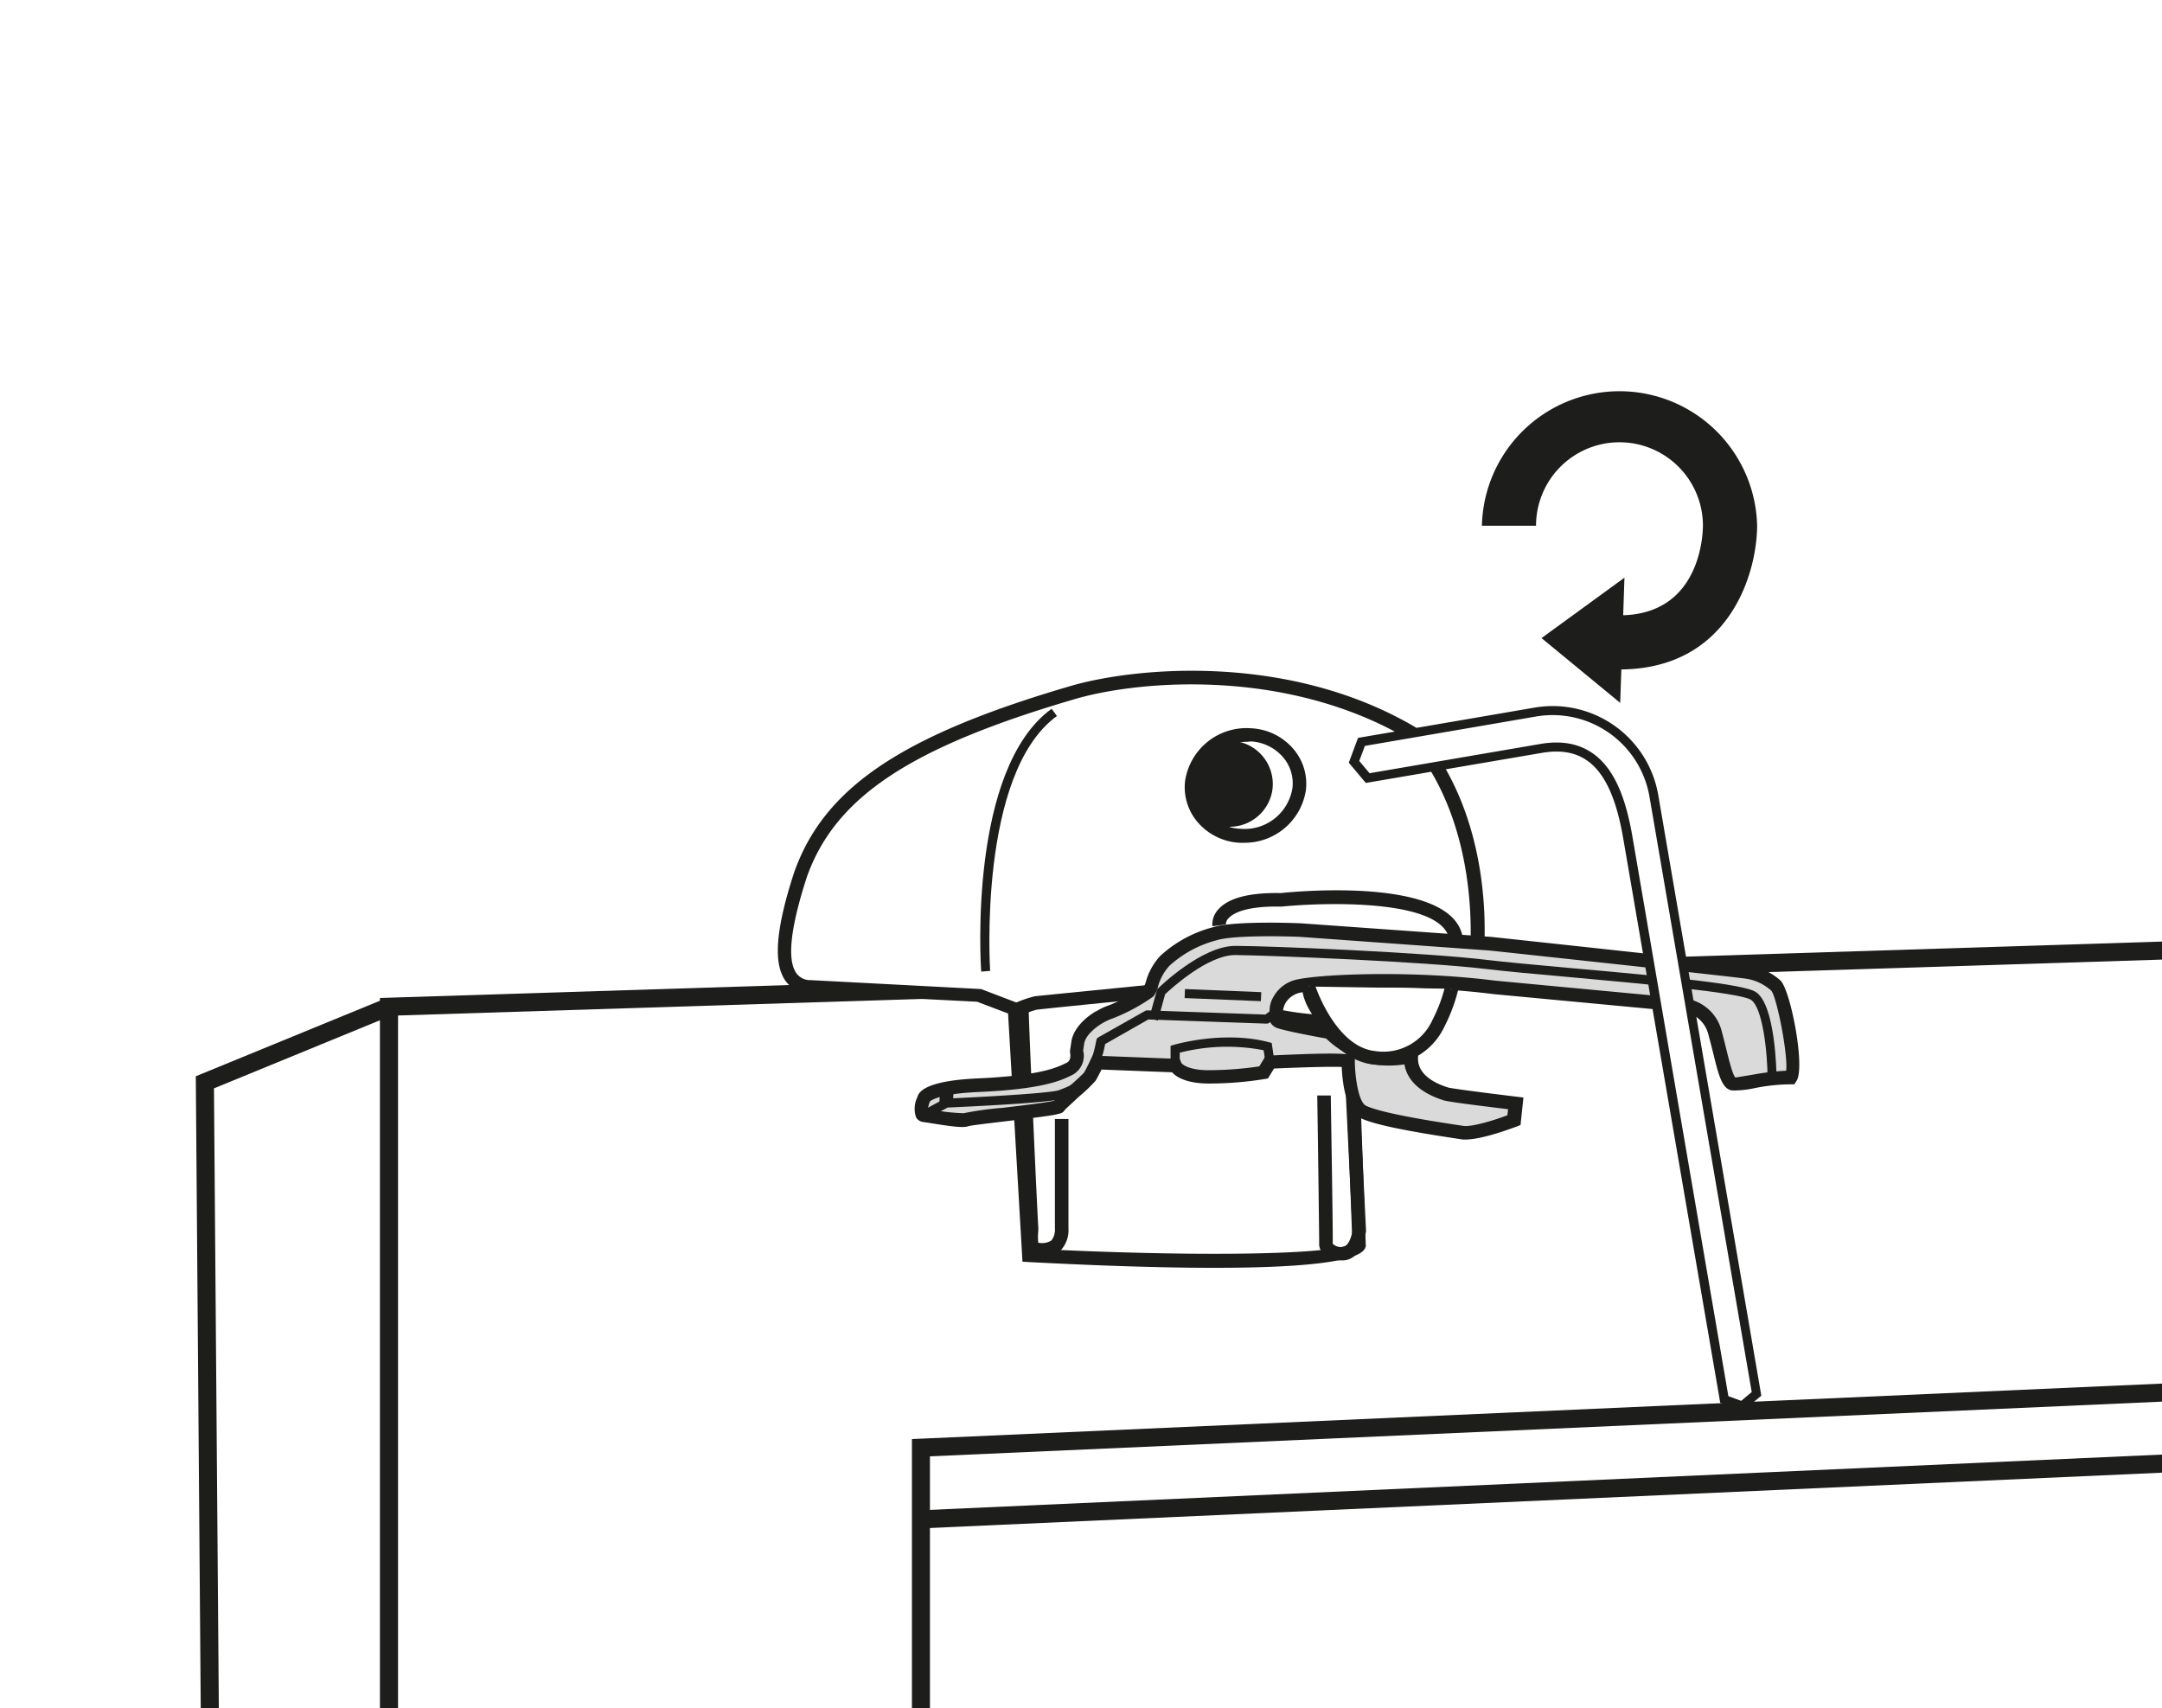 <svg id="Vrstva_1" data-name="Vrstva 1" xmlns="http://www.w3.org/2000/svg" viewBox="0 0 300 237"><defs><style>.cls-1{fill:#fff;}.cls-2{fill:#1d1d1b;}.cls-3{fill:#dadada;}</style></defs><rect class="cls-1" x="-7.77" y="-18.1" width="315.43" height="262.14"/><polygon class="cls-2" points="55.23 240.66 52.72 240.66 52.72 138.48 53.93 138.44 301.57 130.6 301.65 133.1 55.23 140.91 55.23 240.66"/><path class="cls-1" d="M135.78,138.08l5,1.89,2,34.21s44.49,2.37,45.84-1.38l-1-27.1c-4.63-4.84-6.29-6.83-6-10.18l23.16-1.13s2.74-19.41-8.84-32.65c-18.62-11-40.32-7.61-47.11-5.63-24,7-33.86,14.34-37.72,25.24-2.21,6.76-4.16,15.26,1.31,15.54l23.37,1.19"/><path class="cls-2" d="M168.45,175.92c-8.63,0-18.31-.41-25.73-.8l-.84-.05-2-34.44L135.59,139l-23.23-1.18a4.19,4.19,0,0,1-3.41-1.78c-1.68-2.45-1.29-7.22,1.25-15,4.16-11.75,14.92-19,38.35-25.85,8.81-2.58,30.15-4.71,47.86,5.72l.23.19c11.73,13.41,9.18,32.59,9.06,33.4l-.11.77-23.07,1.13c.06,2.46,1.64,4.33,5.75,8.63l.25.26,1,27.64-.06.17C188.73,175.26,179.44,175.92,168.45,175.92Zm-24.79-2.64c20.14,1.05,41.64,1,44-.78l-1-26.41c-4.41-4.62-6.35-6.89-6-10.65l.07-.81,23.17-1.14c.34-3.68,1.17-19.73-8.6-31-17.12-10-37.72-8-46.24-5.46-22.77,6.67-33.17,13.58-37.1,24.66-2.27,7-2.77,11.44-1.48,13.31a2.31,2.31,0,0,0,2,1l23.66,1.24,5.53,2.11Z"/><path class="cls-2" d="M175.67,109.61a5,5,0,1,1-4.18-5.76,5,5,0,0,1,4.18,5.76"/><path class="cls-2" d="M170.71,114.79a6.16,6.16,0,0,1-1-.07,6,6,0,1,1,6.83-5h0a6,6,0,0,1-5.88,5Zm0-10.06a4.09,4.09,0,0,0-.64,8.13,4.09,4.09,0,0,0,4.68-3.4h0a4.1,4.1,0,0,0-3.4-4.68A4.6,4.6,0,0,0,170.7,104.73Z"/><path class="cls-2" d="M172.58,116.94l-.61,0a8.23,8.23,0,0,1-5.82-2.9,7.45,7.45,0,0,1-1.71-5.65,8.61,8.61,0,0,1,9.24-7.33,8.21,8.21,0,0,1,5.83,2.91,7.42,7.42,0,0,1,1.7,5.64A8.59,8.59,0,0,1,172.58,116.94Zm.49-14a6.7,6.7,0,0,0-6.76,5.68,5.6,5.6,0,0,0,1.28,4.24A6.36,6.36,0,0,0,172.1,115a6.72,6.72,0,0,0,7.24-5.66,5.53,5.53,0,0,0-1.27-4.23,6.33,6.33,0,0,0-4.51-2.23Z"/><path class="cls-2" d="M186.27,174.89H186a3.72,3.72,0,0,1-2.41-.95,1.92,1.92,0,0,1-.54-1.46c0-1.06-.16-13.86-.27-20.47l1.88,0c0,.78.32,19.19.27,20.57a1.66,1.66,0,0,0,1.19.46c1.24.05,1.55-2.27,1.55-2.3l-1-20.42,1.88-.1,1,20.58C189.38,172.32,188.5,174.89,186.27,174.89Z"/><path class="cls-2" d="M144.72,174.32h-.61l-.31,0a1.13,1.13,0,0,1-1-.41c-.63-.64-.65-1.87-.61-3.16,0-.17,0-.31,0-.39s-1.41-29.6-1.31-30.65l.05-.58.55-.21a15.75,15.75,0,0,1,2.11-.68c.36-.05,26.86-2.67,29.88-3l.19,1.87c-10.1,1-29.33,2.9-29.83,3a9.09,9.09,0,0,0-1.08.35c.11,4.13,1.21,28.36,1.32,29.74a5.76,5.76,0,0,1,0,.6,8.22,8.22,0,0,0,0,1.65h.09a2.41,2.41,0,0,0,1.74-.33,2.46,2.46,0,0,0,.48-1.68l0-15.17h1.88l0,15.17a4.11,4.11,0,0,1-1.07,3.05A3.58,3.58,0,0,1,144.72,174.32Z"/><path class="cls-3" d="M128.15,152.49s-.82,2.14,0,2.25,5.09.92,5.85.62,12.56-1.41,12.85-1.84,4-3.72,4.31-4.1,1-2,1-2l10.86.42s.63,1.55,4.73,1.54a49.8,49.8,0,0,0,7.54-.61l.87-1.44s10.54-.5,10.87-.13c0,0,0,6,2.06,7.05s8.09,2,13.91,2.9c2.2.18,7.06-1.75,7.06-1.75l.24-2.33s-8.92-1.07-9.65-1.3-5.08-1.51-4.88-5.15c0,0-3.68.64-5.55.06s-6.37-3.16-6.9-5c0,0-6-.38-6.23-1a3.66,3.66,0,0,1,3.24-4c3.08-.63,15.33-1.26,26.93.21l26.51,2.49a5.16,5.16,0,0,1,4.16,3.91c1,3.57,1.48,6.83,2.5,7s5.69-1,8-.86c1-1.48-1-11.87-2.09-12.74a7.78,7.78,0,0,0-4-1.89c-1.72-.29-35.59-3.93-35.59-3.93L180.49,129s-9.06-.4-11.92.5a16.62,16.62,0,0,0-7,3.78c-1.68,1.71-1.77,3.76-2.25,4.27a26.74,26.74,0,0,1-5.1,2.75,7.89,7.89,0,0,0-1.71.78s-2.62,1.41-3,3.44l-.19,1.24s.48,1.78-.92,2.48-3.75,1.89-12.78,2.3c-7.32.34-7.49,1.92-7.49,1.92"/><path class="cls-2" d="M203.32,158.12H203c-8.1-1.2-12.47-2.12-14.26-3-2.07-1-2.48-5.14-2.56-7.07-1.58-.07-5.61.05-9.4.22l-.84,1.38-.42.07a49,49,0,0,1-7.7.63h0c-3.21,0-4.6-.91-5.18-1.56l-9.79-.38c-.27.53-.64,1.26-.82,1.54a20.47,20.47,0,0,1-2.21,2.13c-.77.71-1.94,1.78-2.12,2-.33.49-.39.58-8.36,1.53-2,.24-4.56.54-4.94.65-.61.24-1.88.14-5.41-.44l-.87-.13a1.3,1.3,0,0,1-1-.64,3.63,3.63,0,0,1,.17-2.8c.24-1.07,1.95-2.32,8.35-2.61,8.81-.4,11.06-1.52,12.4-2.19.69-.35.45-1.38.43-1.42l0-.18.21-1.43c.47-2.43,3.18-4,3.49-4.13h0a9.53,9.53,0,0,1,1.86-.85,29.1,29.1,0,0,0,4.72-2.49c0-.05.14-.38.23-.64a8.65,8.65,0,0,1,2-3.65,17.12,17.12,0,0,1,7.35-4c3-.94,11.88-.56,12.26-.54L206.9,130c1.41.15,33.95,3.64,35.67,3.93A8.84,8.84,0,0,1,247,136c1.43,1.16,3.55,12.11,2.28,14l-.3.46-.54,0a26,26,0,0,0-4.93.52,13.58,13.58,0,0,1-3.16.33c-1.4-.2-1.87-2.1-2.64-5.23-.19-.77-.4-1.59-.63-2.43a4.18,4.18,0,0,0-3.35-3.22l-26.5-2.49c-11.09-1.41-23.42-.89-26.65-.23a3.15,3.15,0,0,0-2.11,1.32,2.84,2.84,0,0,0-.43,1.15,39.39,39.39,0,0,0,5.39.64l.66,0,.19.63c.37,1.29,4.35,3.77,6.27,4.37a15,15,0,0,0,5.12-.08l1.16-.21-.06,1.18c-.13,2.34,2.2,3.57,4.17,4.19.57.16,5.32.77,9.53,1.28l.92.11-.4,3.81-.53.22C209.94,156.49,205.76,158.12,203.32,158.12Zm-15.51-11.47.19.22v.35c0,2.28.54,5.72,1.53,6.2,2.32,1.14,10.84,2.41,13.64,2.82,1.38.09,4.46-.9,6-1.49l.09-.84c-2.73-.33-8.23-1-8.9-1.22-3.21-1-5.11-2.75-5.48-5a13.88,13.88,0,0,1-5-.13A14.52,14.52,0,0,1,187.81,146.65Zm-59.06,7.23.46.08a27.9,27.9,0,0,0,4.5.51,44.22,44.22,0,0,1,5.33-.74c2.55-.3,6.33-.75,7.24-1,.3-.32.92-.89,2.19-2.06.75-.68,1.77-1.62,1.94-1.82s.93-1.82.93-1.83l.27-.55,12.09.47.23.56h0s.69,1,3.81,1h0a49.55,49.55,0,0,0,7-.53l.91-1.5.5,0c7.5-.36,10-.32,11-.14a12.51,12.51,0,0,1-4.4-3.67c-6-.42-6.28-1-6.48-1.56a3.69,3.69,0,0,1,.43-2.77,4.9,4.9,0,0,1,3.5-2.46c3.43-.7,15.81-1.25,27.24.2l26.48,2.49a6.06,6.06,0,0,1,5,4.59c.23.86.44,1.69.63,2.47.37,1.51.89,3.57,1.26,3.9l2.41-.4a35.18,35.18,0,0,1,4.63-.55c.27-2.24-1.29-10.15-2.06-11.1a6.77,6.77,0,0,0-3.38-1.65c-1.43-.23-23.92-2.66-35.63-3.92L180.43,130c-2.45-.11-9.36-.23-11.58.46a15.61,15.61,0,0,0-6.58,3.55,7,7,0,0,0-1.59,2.91,3.56,3.56,0,0,1-.63,1.34,25.78,25.78,0,0,1-5.51,3,7.9,7.9,0,0,0-1.5.68c-.67.37-2.34,1.53-2.59,2.83l-.15,1a3,3,0,0,1-1.45,3.36c-1.49.74-3.95,2-13.16,2.4-5.31.24-6.49,1.15-6.66,1.31h0A5.31,5.31,0,0,0,128.75,153.88Z"/><polygon class="cls-2" points="132.22 153.11 130.35 153.01 130.46 150.96 132.34 151.06 132.22 153.11"/><path class="cls-2" d="M128.46,155.29l-.6-1.1,3.13-1.68a.68.68,0,0,1,.27-.07c5.56-.24,14.73-.77,15.71-1.18l.38-.15c1.44-.55,3.86-1.48,4.77-6.74a.59.59,0,0,1,.31-.44l6.46-3.65a.6.6,0,0,1,.33-.08l16.36.58,1.11-.83a.63.63,0,0,1,.86.9.67.67,0,0,0-.16.42s.09.14.34.23c1.33.47,6.8,1.41,6.86,1.41l-.21,1.24c-.23,0-5.64-1-7.07-1.47a1.75,1.75,0,0,1-1.05-.85l-.11.08a.73.73,0,0,1-.39.13l-16.41-.58-6,3.41c-1.08,5.71-3.94,6.81-5.5,7.41l-.35.14c-1.45.6-13.26,1.14-16,1.26Z"/><path class="cls-2" d="M162.43,147.87l0-2.75.46-.14c.28-.08,6.91-2,13.17-.37l.4.11.38,2.54-1.24.18-.26-1.71a26.68,26.68,0,0,0-11.64.34v1.79Z"/><polygon class="cls-2" points="174.96 138.92 164.38 138.49 164.43 137.24 175.01 137.67 174.96 138.92"/><path class="cls-2" d="M245.27,149.72c0-3.73-.7-10-2.33-11s-15.22-2.24-25.16-3.14c-4.84-.43-9-.81-11.64-1.13-8.33-1-30-1.89-34.74-1.93h0c-3.82,0-8.89,4.65-9.73,5.44l-1,3.65-1.21-.33,1.1-4,.12-.12c.25-.24,6.07-5.91,10.73-5.91h0c4.76,0,26.51.92,34.88,1.94,2.6.32,6.77.69,11.61,1.13,14,1.25,24,2.22,25.72,3.32,2.72,1.72,2.89,11,2.9,12.09Z"/><path class="cls-1" d="M181.56,136.89s2.93,9.2,9.11,9.89a8.48,8.48,0,0,0,9-4.84,22.36,22.36,0,0,0,1.78-4.74"/><path class="cls-2" d="M191.91,147.78a11.42,11.42,0,0,1-1.34-.07c-6.72-.75-9.78-10.13-9.91-10.53l1.79-.57c0,.08,2.82,8.62,8.33,9.23a7.47,7.47,0,0,0,8-4.34,21.34,21.34,0,0,0,1.71-4.51l1.83.42a23.3,23.3,0,0,1-1.87,5A9.25,9.25,0,0,1,191.91,147.78Z"/><polygon class="cls-2" points="27.89 241.63 27.17 149.34 53.5 138.54 54.45 140.86 29.69 151.02 30.4 241.62 27.89 241.63"/><polygon class="cls-2" points="129.04 240.11 126.54 240.11 126.54 199.68 127.73 199.63 302.13 191.89 302.24 194.39 129.04 202.08 129.04 240.11"/><path class="cls-1" d="M239.26,194.19l-13.4-77.95c-1.33-7.76-4.21-13.73-12-12.4L189.77,108l-1.89-2.26,1-2.76L213,98.8a14.25,14.25,0,0,1,16.45,11.63l14.24,83-2,1.69Z"/><path class="cls-2" d="M241.83,195.81l-3.13-1.16-13.46-78.31c-.74-4.32-1.87-7.37-3.44-9.32-1.86-2.31-4.41-3.13-7.8-2.56l-24.48,4.18-2.36-2.81,1.28-3.44,24.48-4.2a14.87,14.87,0,0,1,17.18,12.13l14.3,83.34Zm-2-2.08,1.78.65,1.46-1.22-14.19-82.63a13.64,13.64,0,0,0-15.73-11.11l-23.76,4.08-.78,2.09,1.43,1.7,23.77-4.07c3.81-.65,6.84.36,9,3,1.74,2.15,2.92,5.29,3.71,9.89Z"/><path class="cls-2" d="M136.15,134.82c-.08-1.15-1.76-28.09,9.77-36.47l.74,1c-11,8-9.28,35.1-9.27,35.37Z"/><polyline class="cls-2" points="225.41 80.16 224.82 97.53 213.9 88.54"/><path class="cls-2" d="M224.72,92.89V85.38c11.2,0,11.57-11.16,11.58-12.43a11.58,11.58,0,0,0-23.16,0h-7.51a19.1,19.1,0,0,1,38.19,0C243.78,79.87,239.75,92.89,224.72,92.89Z"/><path class="cls-2" d="M201.07,130.2c-1.2-5.47-17.2-5-23.26-4.4-4.93-.11-6.67.93-7.27,1.55a1.26,1.26,0,0,0-.44.93l-1.87.24a3.08,3.08,0,0,1,.84-2.35c1.42-1.59,4.33-2.33,8.67-2.25,2.28-.24,23.39-2.21,25.17,5.87Z"/><rect class="cls-2" x="127.94" y="205.64" width="174.34" height="2.51" transform="translate(-9.07 9.86) rotate(-2.57)"/></svg>